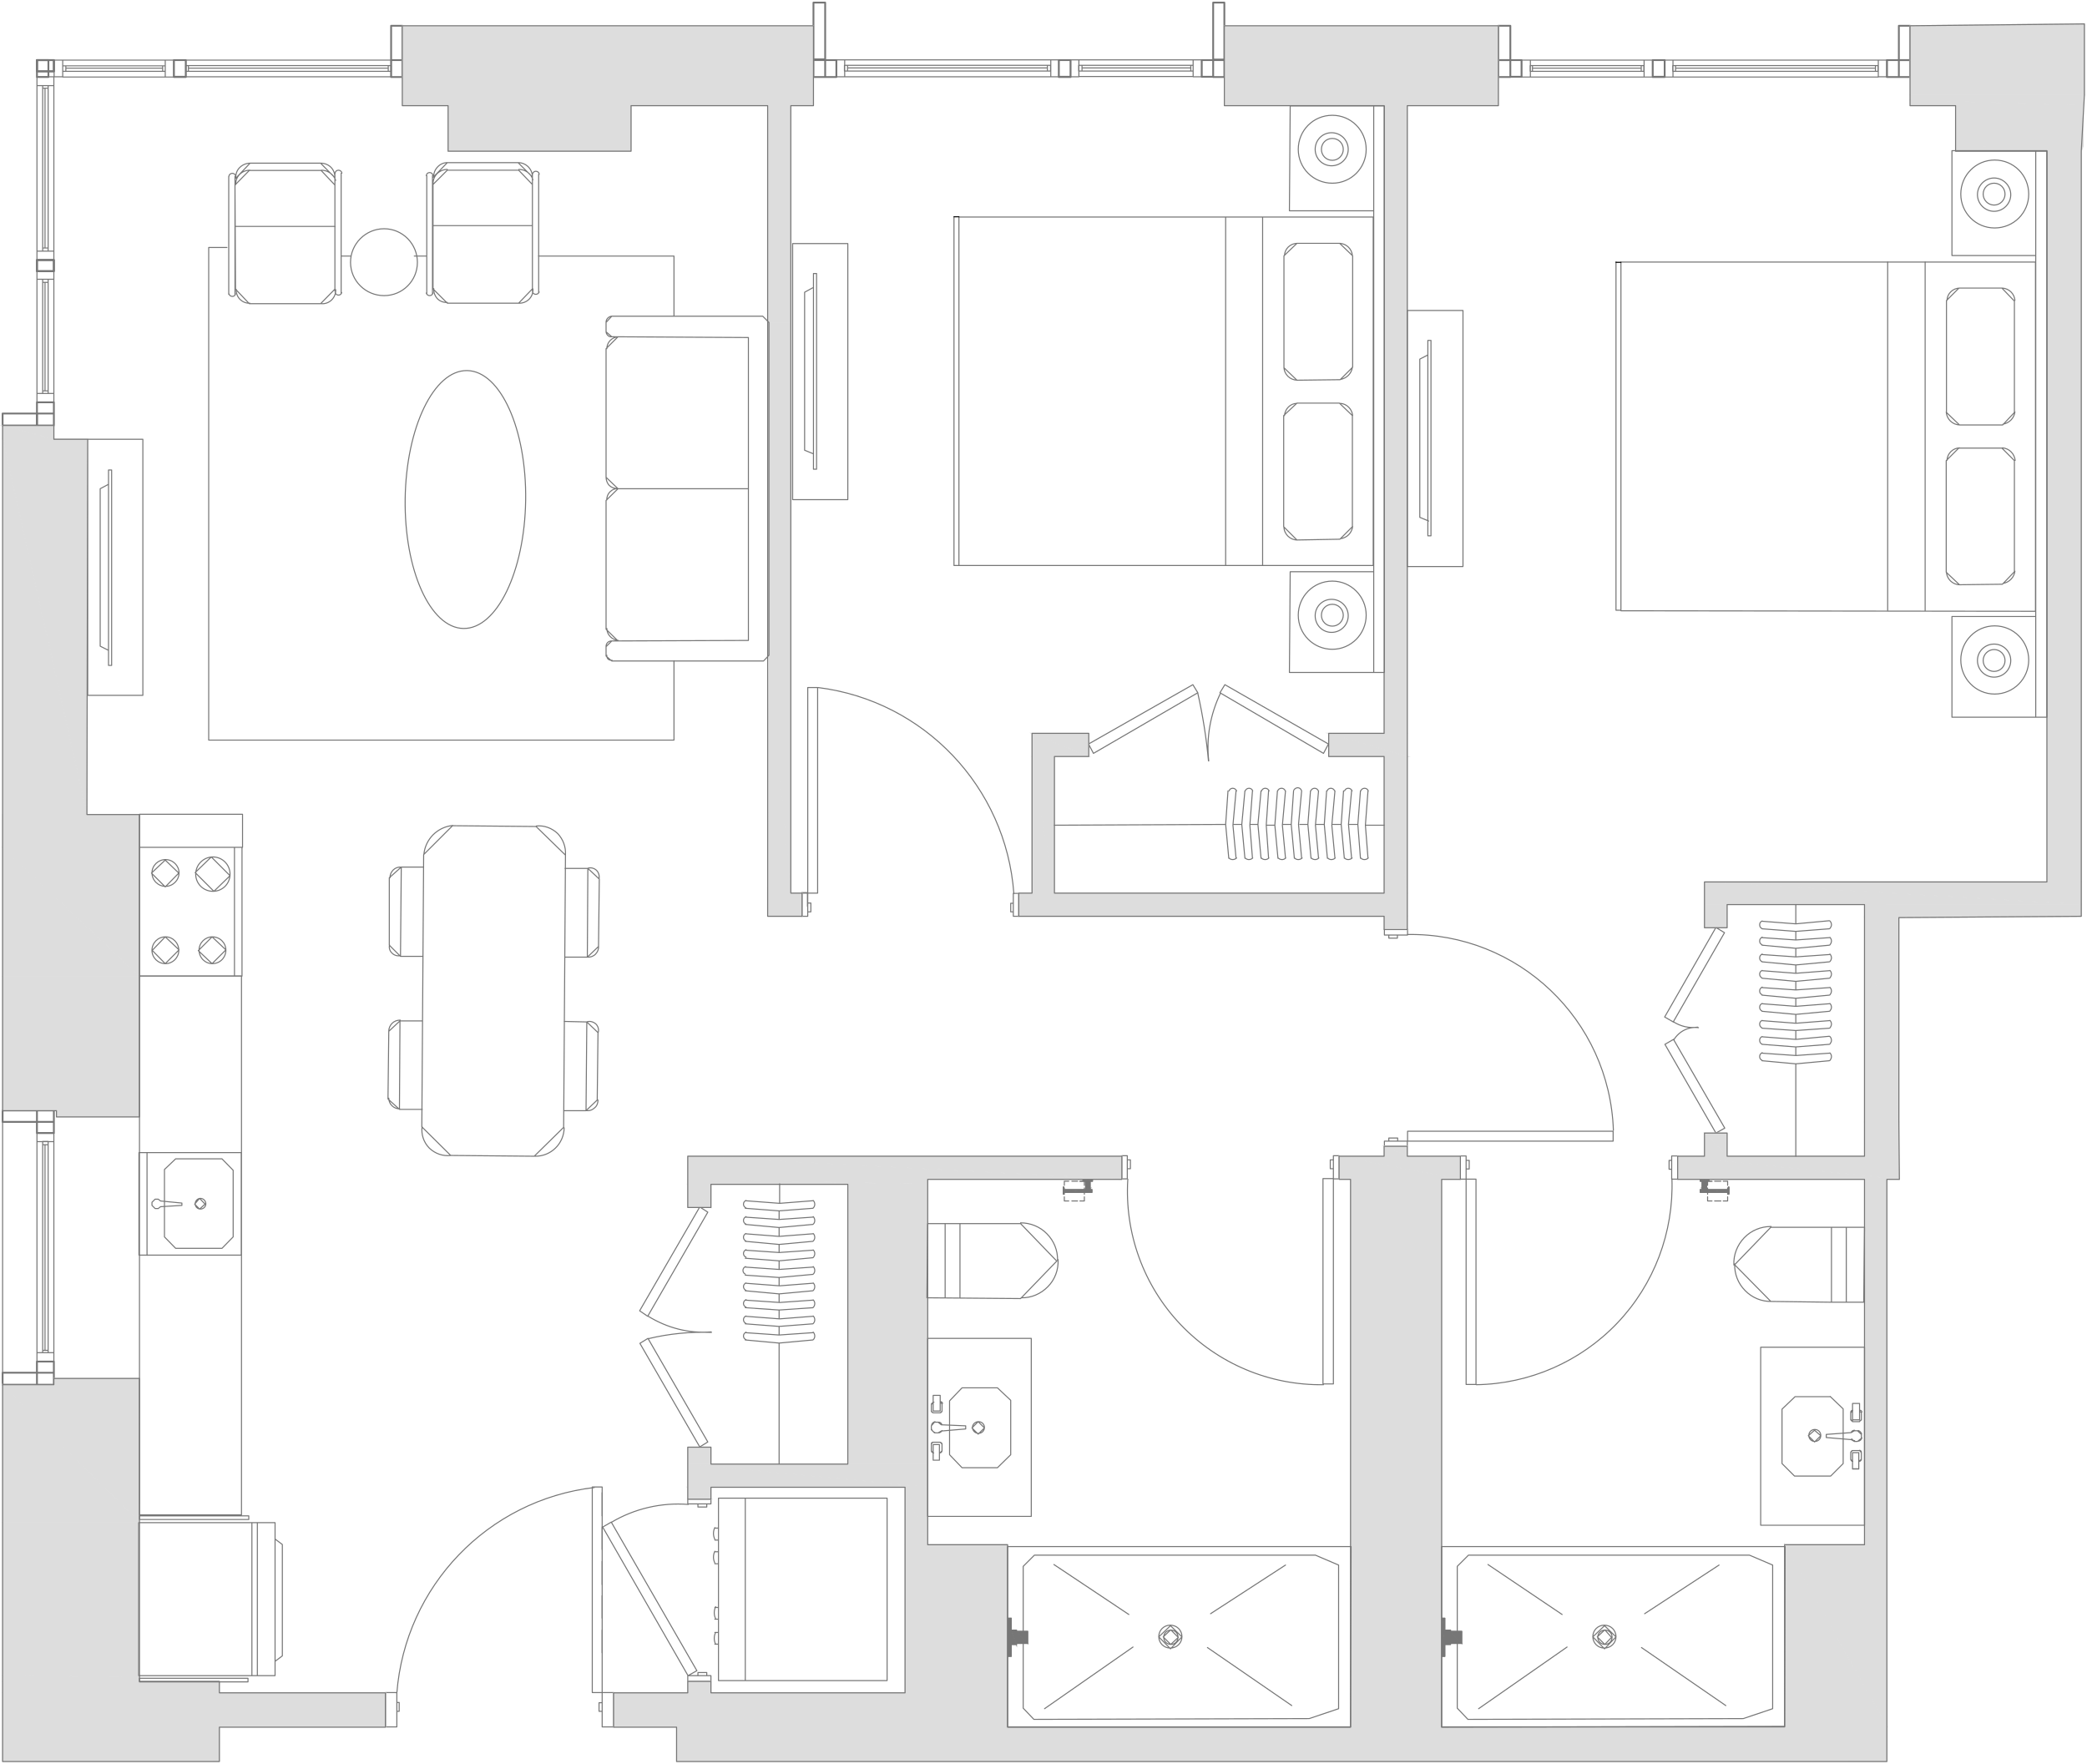 <svg width="802" height="678" viewBox="0 0 802 678" fill="none" xmlns="http://www.w3.org/2000/svg">
<path d="M231.4 626.4V635.1M231.4 613.2V621.8M231.4 600V608.9M231.4 586.8V595.4M231.4 573.6V582.5M324.6 23H321.4V29.5H324.6M324.6 23V29.5M324.6 23H403.8M324.6 29.5H403.8M403.8 23H406.9V29.5H403.8M403.8 23V29.5M458.5 23H461.8V29.5H458.5V23ZM458.5 23V29.4H414.6V23M458.5 23H414.6M414.6 23H411.4V29.5H414.6V23ZM325.7 27.3V25.1M402.5 27.3V25.1M325.7 26.1H402.5M457.6 27.3V25.1M415.8 27.3V25.1M457.6 26.1H415.8M324.5 27.3V25.1H403.7V27.3H324.5ZM458.5 27.3V25.1H414.5V27.3H458.5Z" stroke="#767676" stroke-width="0.4" stroke-linecap="round" stroke-linejoin="round"/>
<path d="M406.9 23.1H411.4M406.9 23.1V29.5H411.4V23.1M406.9 23.1V29.6H411.4V23.1M317.1 23.1H321.4V29.6H317.1M317.1 23.1V29.6M317.1 23.1H312.6V29.6H317.1M466.2 23.1H470.5V29.6H466.2V23.1ZM466.2 23.1H461.8V29.5H466.2V23.1Z" stroke="#767676" stroke-width="0.7" stroke-linecap="round" stroke-linejoin="round"/>
<path d="M14.2 519.8V523.1H20.7V519.8M14.2 519.8H20.7M14.2 519.8V438.7M20.7 519.8V438.7M14.2 438.7V435.3H20.7V438.7M14.2 438.7H20.7M18.5 518.9H16.4M18.5 439.9H16.4M17.3 518.9V439.9M1 527.5H14.2V431.1H1V527.5ZM18.5 519.8H16.4V438.6H18.5V519.8Z" stroke="#767676" stroke-width="0.4" stroke-linecap="round" stroke-linejoin="round"/>
<path d="M14.2 431.101V426.701M14.2 431.101H20.7M14.2 431.101H1V426.701H14.2M14.2 431.101V435.401H20.7V431.101M14.2 426.701H20.7V431.101M14.2 527.501H1V532.101H14.2M14.2 527.501V532.101M14.2 527.501H20.7M14.2 527.501V523.201H20.7V527.501M14.2 532.101H20.7V527.501" stroke="#767676" stroke-width="0.7" stroke-linecap="round" stroke-linejoin="round"/>
<path d="M24.101 23.1H20.801V29.5H24.101V23.1ZM24.101 23.1V29.6H63.501M24.101 23.1H63.501M63.501 23.1H66.901V29.6H63.501M63.501 23.1V29.6M25.301 27.4V25.3M62.501 27.4V25.3M25.301 26.2H62.501M71.401 29.5V23.1H150.301V29.5H71.401ZM24.101 27.4V25.3H63.501V27.4H24.101Z" stroke="#767676" stroke-width="0.4" stroke-linecap="round" stroke-linejoin="round"/>
<path d="M66.801 23.1H71.401M66.801 23.1V29.5H71.401V23.1M66.801 23.1V29.6H71.401V23.1M150.301 23.1V29.6H154.601V23.1M150.301 23.1H154.601M150.301 23.1V9.9H154.601V23.1M18.601 23.1H14.201V29.6H18.601V23.1Z" stroke="#767676" stroke-width="0.7" stroke-linecap="round" stroke-linejoin="round"/>
<path d="M14.201 32.9V29.5H20.701V32.9M14.201 32.9H20.701M14.201 32.9V96.5M20.701 32.9V96.5M14.201 96.5V99.9H20.701V96.5M14.201 96.5H20.701M18.501 33.9H16.401M18.501 95.3H16.401M17.301 33.9V95.3M18.501 32.9H16.401V96.5H18.501V32.9Z" stroke="#767676" stroke-width="0.4" stroke-linecap="round" stroke-linejoin="round"/>
<path d="M14.2 99.9V104.2H20.7V99.9H14.2ZM14.2 27.4V23.1H20.7V27.4H14.2ZM14.2 158.9V163.5H1V158.9H14.2Z" stroke="#767676" stroke-width="0.7" stroke-linecap="round" stroke-linejoin="round"/>
<path d="M14.201 151.201V154.601H20.701V151.201M14.201 151.201H20.701M14.201 151.201V107.301M20.701 151.201V107.301M14.201 107.301V104.201H20.701V107.301M14.201 107.301H20.701M18.501 150.201H16.401M18.501 108.501H16.401M17.301 150.201V108.501M18.501 151.201H16.401V107.301H18.501V151.201Z" stroke="#767676" stroke-width="0.4" stroke-linecap="round" stroke-linejoin="round"/>
<path d="M14.201 158.9V163.5H20.701V158.9M14.201 158.9H20.701M14.201 158.9V154.6H20.701V158.9M14.201 27.4V23.1H20.701V27.4H14.201ZM14.201 104.2V99.9H20.701V104.2H14.201Z" stroke="#767676" stroke-width="0.7" stroke-linecap="round" stroke-linejoin="round"/>
<path d="M72.4 27.4V25.2M149.2 27.4V25.2M72.4 26.2H149.2M721.8 23.1H725.2V29.5H721.8V23.1ZM721.8 23.1V29.6H642.9M721.8 23.1H642.9M642.9 23.1H639.7V29.6H642.9M642.9 23.1V29.6M588.1 23.1H584.7V29.6H588.1M588.1 23.1V29.6M588.1 23.1H631.8M588.1 29.6H631.8M631.8 23.1H635.1V29.6H631.8M631.8 23.1V29.6M720.7 27.4V25.2M643.9 27.4V25.2M720.7 26.2H643.9M588.9 27.4V25.2M630.7 27.4V25.2M588.9 26.2H630.7M71.4 27.4V25.2H150.3V27.4H71.4ZM721.7 27.4V25.2H642.8V27.4H721.7ZM588 27.4V25.2H631.7V27.4H588Z" stroke="#767676" stroke-width="0.4" stroke-linecap="round" stroke-linejoin="round"/>
<path d="M639.701 23.1H635.101M639.701 23.1V29.5H635.101V23.1M639.701 23.1V29.6H635.101V23.1M729.701 23.1H725.101V29.6H729.701M729.701 23.1V29.6M729.701 23.1H734.001V29.6H729.701M580.401 23.1H575.801V29.6H580.401V23.1ZM580.401 23.1H584.701V29.5H580.401V23.1Z" stroke="#767676" stroke-width="0.7" stroke-linecap="round" stroke-linejoin="round"/>
<path d="M231.401 650.401H235.801V663.601H231.401V650.401ZM231.401 650.401H227.601V571.401H231.401V650.401ZM148.201 656.001V658.101M503.601 669.201V671.301M310.401 343.201H308.201V352.101H310.401V343.201ZM310.401 343.201H314.201V264.201H310.401V343.201ZM563.401 453.101H561.201V444.201H563.401V453.101ZM563.401 453.101H567.201V532.001H563.401V453.101ZM556.201 438.501H564.901M569.401 438.501H578.301M582.601 438.501H591.301M595.801 438.501H604.501M608.801 438.501H617.701M152.501 663.601H148.201V650.401H152.501V663.601ZM231.401 657.601H230.201V654.301H231.401V657.601ZM152.501 657.601H153.401V654.201H152.501V657.601ZM389.401 352.101H391.501V343.301H389.401V352.101ZM310.401 350.401H311.601V347.001H310.401V350.401ZM389.401 350.401H388.401V347.101H389.401V350.401ZM273.201 643.901V646.101H264.301V643.901H273.201ZM273.201 577.901V576.001H264.301V577.901H273.201ZM271.601 643.901V642.701H268.201V643.901H271.601ZM271.601 577.901V579.101H268.201V577.901H271.601ZM264.401 643.901L267.801 642.001L234.901 584.901L231.601 586.801L264.401 643.901ZM642.401 444.201H644.801V453.101H642.401V444.201ZM563.401 445.901H564.601V449.201H563.401V445.901ZM642.401 445.901H641.401V449.301H642.401V445.901ZM532.001 438.501V440.401H540.801V438.501H532.001ZM532.001 359.301V357.101H540.901V359.301H532.001ZM533.701 438.501V437.301H537.101V438.501H533.701ZM533.701 359.301V360.501H537.001V359.301H533.701ZM540.901 438.501V434.701H619.901V438.501H540.901ZM659.401 435.401L662.801 433.501L643.101 399.401L639.801 401.301L659.401 435.401ZM659.401 356.401L662.701 358.401L643.001 392.701L639.701 390.801L659.401 356.401ZM268.901 556.001L272.001 554.101L249.001 514.301L245.901 516.201L268.901 556.001ZM268.901 463.801L272.001 465.801L248.901 505.801L245.801 503.701L268.901 463.801Z" stroke="#767676" stroke-width="0.4" stroke-linecap="round" stroke-linejoin="round"/>
<path d="M653.4 453.1L656.7 453.9H653.4V453.1ZM656.7 453.1H653.4L656.7 453.8V453.1Z" fill="#767676"/>
<path d="M653.4 453.1L656.7 453.9H653.4V453.1ZM653.4 453.1H656.7V453.8L653.4 453.1Z" stroke="#767676" stroke-width="0.4" stroke-miterlimit="10" stroke-linecap="round"/>
<path d="M654.1 453.9L655.8 456.5H654.1V453.9ZM655.8 453.9H654.1L655.8 456.5V453.9ZM654.1 456.6L655.8 457.5H654.1V456.6ZM655.8 456.6H654.1L655.8 457.6V456.6Z" fill="#767676"/>
<path d="M654.1 453.9L655.8 456.5M654.1 453.9V456.5H655.8M654.1 453.9H655.8V456.5M654.1 456.6L655.8 457.5H654.1V456.6ZM654.1 456.6H655.8V457.6L654.1 456.6Z" stroke="#767676" stroke-width="0.4" stroke-miterlimit="10" stroke-linecap="round"/>
<path d="M653.4 457.201L664.2 458.201H653.4V457.201ZM664.2 457.201H653.4L664.2 458.101V457.201Z" fill="#767676"/>
<path d="M653.4 457.201L664.2 458.201H653.4V457.201ZM653.4 457.201H664.2V458.101L653.4 457.201Z" stroke="#767676" stroke-width="0.4" stroke-miterlimit="10" stroke-linecap="round"/>
<path d="M664.201 456.301L664.401 458.901H664.201V456.301ZM664.401 456.301H664.201L664.401 458.901V456.301Z" fill="#767676"/>
<path d="M664.201 456.301L664.401 458.901M664.201 456.301V458.901H664.401M664.201 456.301H664.401V458.901" stroke="#767676" stroke-width="0.4" stroke-miterlimit="10" stroke-linecap="round"/>
<path d="M663.9 459.9V461.5H662.2M661.3 461.5H658.9M657.9 461.5H656.2V459.9M656.2 458.9V456.5M656.2 455.5V453.9H657.9M658.9 453.9H661.3M662.2 453.9H663.9V455.5M663.9 456.5V458.9M655.5 457.8V453.7M654.3 457.8V453.7M310.3 348.3V343H308.1V348.3M653.4 453.1H656.7V453.9H653.4V453.1ZM655.8 456.4V453.8H654.1V457.4H655.8V456.4ZM664.2 457.1H653.4V458.1H664.2V457.1ZM664.4 458.7V456.1H664.2V458.7H664.4ZM512.4 444.1H514.6V453H512.4V444.1ZM433.2 444.1H431.1V453H433.2V444.1ZM512.4 445.7H511.2V449.1H512.4V445.7ZM433.2 445.7H434.4V449.1H433.2V445.7ZM512.4 452.9H508.4V531.8H512.4V452.9ZM510.5 285.9L508.6 289.5L468.8 266.2L470.7 263.1L510.5 285.9ZM418.3 285.9L420.2 289.5L460.3 266.2L458.4 263.1L418.3 285.9Z" stroke="#767676" stroke-width="0.4" stroke-linecap="round" stroke-linejoin="round"/>
<path d="M419.801 453.1L416.201 453.9H419.801V453.1ZM416.201 453.1H419.801L416.201 453.8V453.1Z" fill="#767676"/>
<path d="M419.801 453.1L416.201 453.9H419.801V453.1ZM419.801 453.1H416.201V453.8L419.801 453.1Z" stroke="#767676" stroke-width="0.4" stroke-miterlimit="10" stroke-linecap="round"/>
<path d="M418.901 453.9L417.201 456.5H418.901V453.9ZM417.201 453.9H418.901L417.201 456.5V453.9ZM418.901 456.6L417.201 457.5H418.901V456.6ZM417.201 456.6H418.901L417.201 457.6V456.6Z" fill="#767676"/>
<path d="M418.901 453.9L417.201 456.5M418.901 453.9V456.5H417.201M418.901 453.9H417.201V456.5M418.901 456.6L417.201 457.5H418.901V456.6ZM418.901 456.6H417.201V457.6L418.901 456.6Z" stroke="#767676" stroke-width="0.4" stroke-miterlimit="10" stroke-linecap="round"/>
<path d="M419.601 457.201L408.801 458.201H419.601V457.201ZM408.801 457.201H419.601L408.801 458.101V457.201Z" fill="#767676"/>
<path d="M419.601 457.201L408.801 458.201H419.601V457.201ZM419.601 457.201H408.801V458.101L419.601 457.201Z" stroke="#767676" stroke-width="0.4" stroke-miterlimit="10" stroke-linecap="round"/>
<path d="M408.8 456.301L408.6 458.901H408.8V456.301ZM408.6 456.301H408.8L408.6 458.901V456.301Z" fill="#767676"/>
<path d="M408.8 456.301L408.6 458.901M408.8 456.301V458.901H408.6M408.8 456.301H408.6V458.901" stroke="#767676" stroke-width="0.4" stroke-miterlimit="10" stroke-linecap="round"/>
<path d="M409 459.9V461.5H410.7M411.9 461.5H414.1M415 461.5H416.7V459.9M416.7 458.9V456.5M416.7 455.5V453.9H415M414.1 453.9H411.9M410.7 453.9H409V455.5M409 456.5V458.9M417.5 457.8V453.7M418.7 457.8V453.7M419.8 453.1H416.2V453.9H419.8V453.1ZM417.2 456.4V453.8H418.9V457.4H417.2V456.4ZM408.8 457.1H419.6V458.1H408.8V457.1ZM408.6 458.7V456.1H408.8V458.7H408.6Z" stroke="#767676" stroke-width="0.4" stroke-linecap="round" stroke-linejoin="round"/>
<path d="M580.4 9.9H575.8V23.1H580.4V9.9ZM729.7 9.9H734V23.1H729.7V9.9ZM317.1 1H312.6V22.8H317.1V1ZM466.2 1H470.5V22.9H466.2V1Z" stroke="#767676" stroke-width="0.7" stroke-linecap="round" stroke-linejoin="round"/>
<path d="M801 9.1V9.9H734L801 9.1Z" fill="#DDDDDD" stroke="#DDDDDD" stroke-width="0.4" stroke-miterlimit="10" stroke-linecap="round"/>
<path d="M734 9.9L801 36.5H734V9.9ZM801 9.9H734L801 36.5V9.9Z" fill="#DDDDDD"/>
<path d="M734 9.9L801 36.5M734 9.9V36.5H801M734 9.9H801V36.5" stroke="#DDDDDD" stroke-width="0.4" stroke-miterlimit="10" stroke-linecap="round"/>
<path d="M801 36.5H734L800.5 38.4L801 36.5ZM734 36.5L800.5 38.4H734V36.5Z" fill="#DDDDDD"/>
<path d="M734 36.5H801L800.5 38.4M734 36.5L800.5 38.4M734 36.5V38.4H800.5" stroke="#DDDDDD" stroke-width="0.4" stroke-miterlimit="10" stroke-linecap="round"/>
<path d="M734 38.4L800.5 40.6H734V38.4ZM800.5 38.4H734L800.5 40.5V38.4Z" fill="#DDDDDD"/>
<path d="M734 38.4L800.5 40.6H734V38.4ZM734 38.4H800.5V40.5L734 38.4Z" stroke="#DDDDDD" stroke-width="0.4" stroke-miterlimit="10" stroke-linecap="round"/>
<path d="M470.5 9.9L575.8 40.6H470.5V9.9ZM575.8 9.9H470.5L575.8 40.6V9.9Z" fill="#DDDDDD"/>
<path d="M470.5 9.9L575.8 40.6M470.5 9.9V40.6H575.8M470.5 9.9H575.8V40.6" stroke="#DDDDDD" stroke-width="0.4" stroke-miterlimit="10" stroke-linecap="round"/>
<path d="M154.6 9.9L312.6 40.6H154.6V9.9ZM312.6 9.9H154.6L312.6 40.6V9.9Z" fill="#DDDDDD"/>
<path d="M154.6 9.9L312.6 40.6M154.6 9.9V40.6H312.6M154.6 9.9H312.6V40.6" stroke="#DDDDDD" stroke-width="0.4" stroke-miterlimit="10" stroke-linecap="round"/>
<path d="M751.5 40.6L800.5 56.2H751.5V40.6ZM800.5 40.6H751.5L800.5 56.2V40.6Z" fill="#DDDDDD"/>
<path d="M751.5 40.6L800.5 56.2M751.5 40.6V56.2H800.5M751.5 40.6H800.5V56.2" stroke="#DDDDDD" stroke-width="0.4" stroke-miterlimit="10" stroke-linecap="round"/>
<path d="M800.5 56.201H751.5L799.8 58.101L800.5 56.201ZM751.5 56.201L799.7 58.101H751.5V56.201Z" fill="#DDDDDD"/>
<path d="M751.5 56.201H800.5L799.8 58.101L751.5 56.201ZM751.5 56.201L799.7 58.101H751.5V56.201Z" stroke="#DDDDDD" stroke-width="0.4" stroke-miterlimit="10" stroke-linecap="round"/>
<path d="M172.201 40.6L242.501 58.1H172.201V40.6ZM242.501 40.6H172.201L242.501 58.1V40.6Z" fill="#DDDDDD"/>
<path d="M172.201 40.6L242.501 58.1M172.201 40.6V58.1H242.501M172.201 40.6H242.501V58.1" stroke="#DDDDDD" stroke-width="0.4" stroke-miterlimit="10" stroke-linecap="round"/>
<path d="M295 40.6L303.9 123.4H295V40.6ZM303.9 40.6H295L303.9 123.4V40.6Z" fill="#DDDDDD"/>
<path d="M295 40.6L303.9 123.4M295 40.6V123.4H303.9M295 40.6H303.9V123.4" stroke="#DDDDDD" stroke-width="0.4" stroke-miterlimit="10" stroke-linecap="round"/>
<path d="M295 123.4L303.9 123.9H295.5L295 123.4ZM303.9 123.4H295L303.9 123.8V123.4Z" fill="#DDDDDD"/>
<path d="M295 123.4L303.9 123.9H295.5L295 123.4ZM295 123.4H303.9V123.8L295 123.4Z" stroke="#DDDDDD" stroke-width="0.4" stroke-miterlimit="10" stroke-linecap="round"/>
<path d="M1 163.5L20.7 168.7H1V163.5ZM20.7 163.5H1L20.7 168.8V163.5Z" fill="#DDDDDD"/>
<path d="M1 163.5L20.7 168.7H1V163.5ZM1 163.5H20.7V168.8L1 163.5Z" stroke="#DDDDDD" stroke-width="0.4" stroke-miterlimit="10" stroke-linecap="round"/>
<path d="M295.5 123.9L303.9 251.8H295.5V123.9ZM303.9 123.9H295.5L303.9 251.8V123.9Z" fill="#DDDDDD"/>
<path d="M295.5 123.9L303.9 251.8M295.5 123.9V251.8H303.9M295.5 123.9H303.9V251.8" stroke="#DDDDDD" stroke-width="0.4" stroke-miterlimit="10" stroke-linecap="round"/>
<path d="M531.9 40.6L540.8 281.8H531.9V40.6ZM540.8 40.6H531.9L540.8 281.8V40.6Z" fill="#DDDDDD"/>
<path d="M531.9 40.6L540.8 281.8M531.9 40.6V281.8H540.8M531.9 40.6H540.8V281.8" stroke="#DDDDDD" stroke-width="0.4" stroke-miterlimit="10" stroke-linecap="round"/>
<path d="M510.6 281.801L540.8 290.701H510.6V281.801ZM540.8 281.801H510.6L540.8 290.601V281.801Z" fill="#DDDDDD"/>
<path d="M510.6 281.801L540.8 290.701H510.6V281.801ZM510.6 281.801H540.8V290.601L510.6 281.801Z" stroke="#DDDDDD" stroke-width="0.4" stroke-miterlimit="10" stroke-linecap="round"/>
<path d="M396.6 281.801L418.4 290.701H396.6V281.801ZM418.4 281.801H396.6L418.4 290.601V281.801Z" fill="#DDDDDD"/>
<path d="M396.6 281.801L418.4 290.701H396.6V281.801ZM396.6 281.801H418.4V290.601L396.6 281.801Z" stroke="#DDDDDD" stroke-width="0.4" stroke-miterlimit="10" stroke-linecap="round"/>
<path d="M33.7 168.701H1L33.4 313.001L33.7 168.701ZM1.1 168.701L33.5 312.901H1.1V168.701Z" fill="#DDDDDD" stroke="#DDDDDD" stroke-width="0.4" stroke-miterlimit="10" stroke-linecap="round"/>
<path d="M1 313L53.6 325.7H1V313ZM53.6 313H1L53.6 325.7V313Z" fill="#DDDDDD"/>
<path d="M1 313L53.6 325.7M1 313V325.7H53.6M1 313H53.6V325.7" stroke="#DDDDDD" stroke-width="0.4" stroke-miterlimit="10" stroke-linecap="round"/>
<path d="M786.6 58.1L799.8 338.9H786.6V58.1ZM799.8 58.1H786.6L799.8 338.9V58.1Z" fill="#DDDDDD"/>
<path d="M786.6 58.1L799.8 338.9M786.6 58.1V338.9H799.8M786.6 58.1H799.8V338.9" stroke="#DDDDDD" stroke-width="0.4" stroke-miterlimit="10" stroke-linecap="round"/>
<path d="M531.9 290.701L540.8 343.201H531.9V290.701ZM540.8 290.701H531.9L540.8 343.301V290.701Z" fill="#DDDDDD"/>
<path d="M531.9 290.701L540.8 343.201H531.9V290.701ZM531.9 290.701H540.8V343.301L531.9 290.701Z" stroke="#DDDDDD" stroke-width="0.4" stroke-miterlimit="10" stroke-linecap="round"/>
<path d="M396.6 290.701L405.2 343.201H396.6V290.701ZM405.2 290.701H396.6L405.2 343.301V290.701Z" fill="#DDDDDD"/>
<path d="M396.6 290.701L405.2 343.201H396.6V290.701ZM396.6 290.701H405.2V343.301L396.6 290.701Z" stroke="#DDDDDD" stroke-width="0.4" stroke-miterlimit="10" stroke-linecap="round"/>
<path d="M295.5 251.801L303.9 343.201H295L295.5 251.801ZM303.9 251.801H295.5L303.9 343.301V251.801Z" fill="#DDDDDD"/>
<path d="M295.5 251.801L303.9 343.201H295L295.5 251.801ZM295.5 251.801H303.9V343.301L295.5 251.801Z" stroke="#DDDDDD" stroke-width="0.4" stroke-miterlimit="10" stroke-linecap="round"/>
<path d="M655 338.9L799.8 347.5H655V338.9ZM799.8 338.9H655L799.8 347.6V338.9Z" fill="#DDDDDD"/>
<path d="M655 338.9L799.8 347.5H655V338.9ZM655 338.9H799.8V347.6L655 338.9Z" stroke="#DDDDDD" stroke-width="0.4" stroke-miterlimit="10" stroke-linecap="round"/>
<path d="M716.5 347.5L799.8 352.1H716.5V347.5ZM799.8 347.5H716.5L799.8 352.1V347.5Z" fill="#DDDDDD"/>
<path d="M716.5 347.5L799.8 352.1M716.5 347.5V352.1H799.8M716.5 347.5H799.8V352.1" stroke="#DDDDDD" stroke-width="0.4" stroke-miterlimit="10" stroke-linecap="round"/>
<path d="M391.5 343.201L540.8 352.101H391.5V343.201ZM540.8 343.201H391.5L540.8 352.101V343.201Z" fill="#DDDDDD"/>
<path d="M391.5 343.201L540.8 352.101M391.5 343.201V352.101H540.8M391.5 343.201H540.8V352.101" stroke="#DDDDDD" stroke-width="0.4" stroke-miterlimit="10" stroke-linecap="round"/>
<path d="M295 343.201L308.2 352.101H295V343.201ZM308.2 343.201H295L308.2 352.101V343.201Z" fill="#DDDDDD"/>
<path d="M295 343.201L308.2 352.101M295 343.201V352.101H308.2M295 343.201H308.2V352.101" stroke="#DDDDDD" stroke-width="0.4" stroke-miterlimit="10" stroke-linecap="round"/>
<path d="M799.8 352.1H716.5L729.7 352.6L799.8 352.1ZM716.5 352.1L729.7 352.6H716.5V352.1Z" fill="#DDDDDD"/>
<path d="M716.5 352.1H799.8L729.7 352.6M716.5 352.1L729.7 352.6M716.5 352.1V352.6H729.7" stroke="#DDDDDD" stroke-width="0.4" stroke-miterlimit="10" stroke-linecap="round"/>
<path d="M655 347.5L663.7 356.4H655V347.5ZM663.7 347.5H655L663.7 356.4V347.5Z" fill="#DDDDDD"/>
<path d="M655 347.5L663.7 356.4M655 347.5V356.4H663.7M655 347.5H663.7V356.4" stroke="#DDDDDD" stroke-width="0.4" stroke-miterlimit="10" stroke-linecap="round"/>
<path d="M531.9 352.1L540.8 357.1H531.9V352.1ZM540.8 352.1H531.9L540.8 357.2V352.1Z" fill="#DDDDDD"/>
<path d="M531.9 352.1L540.8 357.1H531.9V352.1ZM531.9 352.1H540.8V357.2L531.9 352.1Z" stroke="#DDDDDD" stroke-width="0.4" stroke-miterlimit="10" stroke-linecap="round"/>
<path d="M1 325.701L53.6 375.101H1V325.701ZM53.6 325.701H1L53.6 375.201V325.701Z" fill="#DDDDDD"/>
<path d="M1 325.701L53.6 375.101H1V325.701ZM1 325.701H53.6V375.201L1 325.701Z" stroke="#DDDDDD" stroke-width="0.4" stroke-miterlimit="10" stroke-linecap="round"/>
<path d="M1 375.1L53.6 426.7H1V375.1ZM53.6 375.1H1L53.6 426.7V375.1Z" fill="#DDDDDD"/>
<path d="M1 375.1L53.6 426.7M1 375.1V426.7H53.6M1 375.1H53.6V426.7" stroke="#DDDDDD" stroke-width="0.4" stroke-miterlimit="10" stroke-linecap="round"/>
<path d="M21.701 426.701L53.601 429.101H21.701V426.701ZM53.601 426.701H21.701L53.601 429.101V426.701Z" fill="#DDDDDD"/>
<path d="M21.701 426.701L53.601 429.101M21.701 426.701V429.101H53.601M21.701 426.701H53.601V429.101" stroke="#DDDDDD" stroke-width="0.4" stroke-miterlimit="10" stroke-linecap="round"/>
<path d="M716.5 352.6L729.7 431.1H716.5V352.6ZM729.7 352.6H716.5L729.7 431V352.6Z" fill="#DDDDDD"/>
<path d="M716.5 352.6L729.7 431.1H716.5V352.6ZM716.5 352.6H729.7V431L716.5 352.6Z" stroke="#DDDDDD" stroke-width="0.4" stroke-miterlimit="10" stroke-linecap="round"/>
<path d="M716.5 431.1L729.7 444.3H716.5V431.1ZM729.7 431.1H716.5L729.7 444.3V431.1Z" fill="#DDDDDD"/>
<path d="M716.5 431.1L729.7 444.3M716.5 431.1V444.3H729.7M716.5 431.1H729.7V444.3" stroke="#DDDDDD" stroke-width="0.4" stroke-miterlimit="10" stroke-linecap="round"/>
<path d="M655 435.4L663.7 444.3H655V435.4ZM663.7 435.4H655L663.7 444.2V435.4Z" fill="#DDDDDD"/>
<path d="M655 435.4L663.7 444.3H655V435.4ZM655 435.4H663.7V444.2L655 435.4Z" stroke="#DDDDDD" stroke-width="0.4" stroke-miterlimit="10" stroke-linecap="round"/>
<path d="M531.9 440.4L540.8 444.3H531.9V440.4ZM540.8 440.4H531.9L540.8 444.2V440.4Z" fill="#DDDDDD"/>
<path d="M531.9 440.4L540.8 444.3H531.9V440.4ZM531.9 440.4H540.8V444.2L531.9 440.4Z" stroke="#DDDDDD" stroke-width="0.4" stroke-miterlimit="10" stroke-linecap="round"/>
<path d="M644.701 444.301L729.901 453.101H644.701V444.301ZM729.701 444.301H644.701L729.901 453.201L729.701 444.301Z" fill="#DDDDDD"/>
<path d="M644.701 444.301L729.901 453.101H644.701V444.301ZM644.701 444.301H729.701L729.901 453.201L644.701 444.301Z" stroke="#DDDDDD" stroke-width="0.4" stroke-miterlimit="10" stroke-linecap="round"/>
<path d="M514.6 444.301L561.2 453.101H514.6V444.301ZM561.2 444.301H514.6L561.2 453.201V444.301Z" fill="#DDDDDD"/>
<path d="M514.6 444.301L561.2 453.101H514.6V444.301ZM514.6 444.301H561.2V453.201L514.6 444.301Z" stroke="#DDDDDD" stroke-width="0.4" stroke-miterlimit="10" stroke-linecap="round"/>
<path d="M264.301 444.301L431.101 453.101H264.301V444.301ZM431.101 444.301H264.301L431.101 453.201V444.301Z" fill="#DDDDDD"/>
<path d="M264.301 444.301L431.101 453.101H264.301V444.301ZM264.301 444.301H431.101V453.201L264.301 444.301Z" stroke="#DDDDDD" stroke-width="0.4" stroke-miterlimit="10" stroke-linecap="round"/>
<path d="M264.301 453.1L356.501 455.1H264.301V453.1ZM356.501 453.1H264.301L356.501 455V453.1Z" fill="#DDDDDD"/>
<path d="M264.301 453.1L356.501 455.1H264.301V453.1ZM264.301 453.1H356.501V455L264.301 453.1Z" stroke="#DDDDDD" stroke-width="0.4" stroke-miterlimit="10" stroke-linecap="round"/>
<path d="M264.301 455.1L273.201 463.9H264.301V455.1ZM273.201 455.1H264.301L273.201 464V455.1Z" fill="#DDDDDD"/>
<path d="M264.301 455.1L273.201 463.9H264.301V455.1ZM264.301 455.1H273.201V464L264.301 455.1Z" stroke="#DDDDDD" stroke-width="0.4" stroke-miterlimit="10" stroke-linecap="round"/>
<path d="M20.701 529.701L53.601 532.101H20.701V529.701ZM53.601 529.701H20.701L53.601 532.101V529.701Z" fill="#DDDDDD"/>
<path d="M20.701 529.701L53.601 532.101M20.701 529.701V532.101H53.601M20.701 529.701H53.601V532.101" stroke="#DDDDDD" stroke-width="0.4" stroke-miterlimit="10" stroke-linecap="round"/>
<path d="M325.801 455.1L356.501 562.6H325.801V455.1ZM356.501 455.1H325.801L356.501 562.6V455.1Z" fill="#DDDDDD"/>
<path d="M325.801 455.1L356.501 562.6M325.801 455.1V562.6H356.501M325.801 455.1H356.501V562.6" stroke="#DDDDDD" stroke-width="0.4" stroke-miterlimit="10" stroke-linecap="round"/>
<path d="M264.301 556.1L273.201 562.6H264.301V556.1ZM273.201 556.1H264.301L273.201 562.6V556.1Z" fill="#DDDDDD"/>
<path d="M264.301 556.1L273.201 562.6M264.301 556.1V562.6H273.201M264.301 556.1H273.201V562.6" stroke="#DDDDDD" stroke-width="0.4" stroke-miterlimit="10" stroke-linecap="round"/>
<path d="M264.301 562.6L356.501 571.5H264.301V562.6ZM356.501 562.6H264.301L356.501 571.4V562.6Z" fill="#DDDDDD"/>
<path d="M264.301 562.6L356.501 571.5H264.301V562.6ZM264.301 562.6H356.501V571.4L264.301 562.6Z" stroke="#DDDDDD" stroke-width="0.4" stroke-miterlimit="10" stroke-linecap="round"/>
<path d="M264.301 571.5L273.201 576H264.301V571.5ZM273.201 571.5H264.301L273.201 576.1V571.5Z" fill="#DDDDDD"/>
<path d="M264.301 571.5L273.201 576H264.301V571.5ZM264.301 571.5H273.201V576.1L264.301 571.5Z" stroke="#DDDDDD" stroke-width="0.4" stroke-miterlimit="10" stroke-linecap="round"/>
<path d="M53.6 532.1H1L53.4 584.9L53.6 532.1ZM1 532.1L53.3 584.9H1V532.1Z" fill="#DDDDDD"/>
<path d="M1 532.1H53.6L53.4 584.9L1 532.1ZM1 532.1L53.3 584.9H1V532.1Z" stroke="#DDDDDD" stroke-width="0.4" stroke-miterlimit="10" stroke-linecap="round"/>
<path d="M716.5 453.1L725.1 593.5H716.5V453.1ZM725.1 453.1H716.5L725.1 593.5V453.1Z" fill="#DDDDDD"/>
<path d="M716.5 453.1L725.1 593.5M716.5 453.1V593.5H725.1M716.5 453.1H725.1V593.5" stroke="#DDDDDD" stroke-width="0.4" stroke-miterlimit="10" stroke-linecap="round"/>
<path d="M347.801 571.5L356.501 593.5H347.801V571.5ZM356.501 571.5H347.801L356.501 593.6V571.5Z" fill="#DDDDDD"/>
<path d="M347.801 571.5L356.501 593.5H347.801V571.5ZM347.801 571.5H356.501V593.6L347.801 571.5Z" stroke="#DDDDDD" stroke-width="0.4" stroke-miterlimit="10" stroke-linecap="round"/>
<path d="M1 584.9L53.4 643.7H1V584.9ZM53.4 584.9H1L53.4 643.7V584.9Z" fill="#DDDDDD"/>
<path d="M1 584.9L53.4 643.7M1 584.9V643.7H53.4M1 584.9H53.4V643.7" stroke="#DDDDDD" stroke-width="0.4" stroke-miterlimit="10" stroke-linecap="round"/>
<path d="M1 643.701L53.6 644.701H1V643.701ZM53.6 643.701H1L53.6 644.601V643.701Z" fill="#DDDDDD"/>
<path d="M1 643.701L53.6 644.701H1V643.701ZM1 643.701H53.6V644.601L1 643.701Z" stroke="#DDDDDD" stroke-width="0.4" stroke-miterlimit="10" stroke-linecap="round"/>
<path d="M1 644.701L53.6 646.101H1V644.701ZM53.6 644.701H1L53.6 646.101V644.701Z" fill="#DDDDDD"/>
<path d="M1 644.701L53.6 646.101M1 644.701V646.101H53.6M1 644.701H53.6V646.101" stroke="#DDDDDD" stroke-width="0.4" stroke-miterlimit="10" stroke-linecap="round"/>
<path d="M347.801 593.5L387.201 650.4H347.801V593.5ZM387.201 593.5H347.801L387.201 650.4V593.5Z" fill="#DDDDDD"/>
<path d="M347.801 593.5L387.201 650.4M347.801 593.5V650.4H387.201M347.801 593.5H387.201V650.4" stroke="#DDDDDD" stroke-width="0.4" stroke-miterlimit="10" stroke-linecap="round"/>
<path d="M264.301 646.1L273.201 650.4H264.301V646.1ZM273.201 646.1H264.301L273.201 650.4V646.1Z" fill="#DDDDDD"/>
<path d="M264.301 646.1L273.201 650.4M264.301 646.1V650.4H273.201M264.301 646.1H273.201V650.4" stroke="#DDDDDD" stroke-width="0.4" stroke-miterlimit="10" stroke-linecap="round"/>
<path d="M1 646.1L84.3 650.4H1V646.1ZM84.3 646.1H1L84.3 650.4V646.1Z" fill="#DDDDDD"/>
<path d="M1 646.1L84.3 650.4M1 646.1V650.4H84.3M1 646.1H84.3V650.4" stroke="#DDDDDD" stroke-width="0.4" stroke-miterlimit="10" stroke-linecap="round"/>
<path d="M685.801 593.5L725.101 663.4H685.801V593.5ZM725.101 593.5H685.801L725.101 663.3V593.5Z" fill="#DDDDDD"/>
<path d="M685.801 593.5L725.101 663.4H685.801V593.5ZM685.801 593.5H725.101V663.3L685.801 593.5Z" stroke="#DDDDDD" stroke-width="0.4" stroke-miterlimit="10" stroke-linecap="round"/>
<path d="M685.8 663.4L725.1 663.6H554L685.8 663.4ZM725.2 663.4H685.8L725.2 663.7V663.4Z" fill="#DDDDDD"/>
<path d="M685.8 663.4L725.1 663.6H554L685.8 663.4ZM685.8 663.4H725.2V663.7L685.8 663.4Z" stroke="#DDDDDD" stroke-width="0.4" stroke-miterlimit="10" stroke-linecap="round"/>
<path d="M519 453.1L554 663.6H519V453.1ZM554 453.1H519L554 663.6V453.1Z" fill="#DDDDDD"/>
<path d="M519 453.1L554 663.6M519 453.1V663.6H554M519 453.1H554V663.6" stroke="#DDDDDD" stroke-width="0.4" stroke-miterlimit="10" stroke-linecap="round"/>
<path d="M235.801 650.4L387.201 663.6H235.801V650.4ZM387.201 650.4H235.801L387.201 663.6V650.4Z" fill="#DDDDDD"/>
<path d="M235.801 650.4L387.201 663.6M235.801 650.4V663.6H387.201M235.801 650.4H387.201V663.6" stroke="#DDDDDD" stroke-width="0.4" stroke-miterlimit="10" stroke-linecap="round"/>
<path d="M1 650.4L148.2 663.6H1V650.4ZM148.2 650.4H1L148.2 663.6V650.4Z" fill="#DDDDDD"/>
<path d="M1 650.4L148.2 663.6M1 650.4V663.6H148.2M1 650.4H148.2V663.6" stroke="#DDDDDD" stroke-width="0.4" stroke-miterlimit="10" stroke-linecap="round"/>
<path d="M260 663.6L725.1 676.8H260V663.6ZM725.1 663.6H260L725.1 676.8V663.6Z" fill="#DDDDDD"/>
<path d="M260 663.6L725.1 676.8M260 663.6V676.8H725.1M260 663.6H725.1V676.8" stroke="#DDDDDD" stroke-width="0.4" stroke-miterlimit="10" stroke-linecap="round"/>
<path d="M1 663.6L84.3 676.8H1V663.6ZM84.3 663.6H1L84.3 676.8V663.6Z" fill="#DDDDDD"/>
<path d="M1 663.6L84.3 676.8M1 663.6V676.8H84.3M1 663.6H84.3V676.8" stroke="#DDDDDD" stroke-width="0.4" stroke-miterlimit="10" stroke-linecap="round"/>
<path d="M33.7 168.801L33.4 313.001H53.6V429.201H21.7V426.801H14.7H1V163.501H20.7V168.801H33.7ZM33.7 168.801H54.9V267.201H33.7V168.801ZM259 253.901V284.401H80.2V95.101H87.2M131.3 98.401H134.9M159.2 98.401H163.7M206.9 98.401H259V121.501M128.7 71.101L123.4 65.501H95.8L90.3 71.101L90.5 111.101L95.8 116.701H123.2L128.7 111.101V71.101ZM128.7 71.101V68.301L123.2 62.701H96.1M96.1 62.701L90.6 68.501M96.1 62.701C94.7 62.701 93.2 63.301 92.2 64.301C91.1 65.301 90.6 66.701 90.6 68.201M87.9 67.801V113.101M90.3 67.801V113.101M88 112.901C88.1 113.501 88.7 113.901 89.3 113.901C89.9 113.901 90.4 113.501 90.5 112.901M90.6 67.701C90.5 67.101 89.9 66.601 89.3 66.601C88.6 66.601 88 67.101 88 67.701M96.1 65.401C94.6 65.401 93.2 65.901 92.1 67.001C91.1 68.001 90.5 69.501 90.6 70.901M128.7 68.201C128.7 66.701 128.2 65.301 127.2 64.301C126.2 63.301 124.8 62.701 123.3 62.701M131.1 66.601V112.701M128.8 112.401C128.9 113.001 129.5 113.401 130.1 113.401C130.7 113.401 131.2 113.001 131.3 112.401M131.4 66.501C131.3 65.901 130.7 65.401 130.1 65.401C129.4 65.401 128.8 65.901 128.8 66.501M128.7 66.601V111.901M129 69.301C128.2 67.001 126 65.401 123.5 65.401M90.8 111.201C90.7 112.601 91.2 114.001 92.2 115.001C93.2 116.001 94.6 116.601 96 116.501M123.5 116.701C125 116.801 126.4 116.301 127.5 115.201C128.5 114.201 129.1 112.701 129 111.301M204.6 70.901L199.3 65.401H171.9L166.4 70.901V111.001L171.9 116.501H199.3M204.6 70.901V111.001L199.3 116.501M204.6 70.901V68.001L199.1 62.501H171.9L166.4 68.201M199.3 116.501C200.8 116.601 202.3 116.001 203.3 115.001C204.4 113.901 204.9 112.501 204.8 111.001M164 67.501V112.901M166.2 67.501V112.901M163.8 112.601C164 113.201 164.5 113.601 165.1 113.601C165.7 113.601 166.2 113.201 166.4 112.601M166.4 67.501C166.3 66.801 165.8 66.301 165.1 66.301C164.4 66.301 163.9 66.801 163.8 67.501M172.2 62.501C170.7 62.401 169.3 63.001 168.3 64.001C167.2 65.101 166.6 66.501 166.7 67.901M171.9 65.101C170.5 65.101 169 65.701 168 66.701C166.9 67.801 166.4 69.201 166.4 70.701M204.6 67.901C204.6 66.501 204 65.101 203 64.101C202 63.101 200.6 62.501 199.2 62.501M207 67.001V112.401M204.6 112.201C204.8 112.701 205.3 113.101 205.9 113.101C206.5 113.101 207 112.701 207.2 112.201M204.6 111.701V67.001C204.7 66.301 205.3 65.801 205.9 65.801C206.6 65.801 207.2 66.301 207.2 67.001M204.8 69.101C204.1 66.701 201.9 65.101 199.4 65.101M166.7 110.901C166.6 112.301 167.1 113.701 168.1 114.801C169.1 115.801 170.5 116.301 171.9 116.201M235.1 121.501H293.1L295.5 123.901V251.801L293.4 254.001H235.1L232.9 252.101V248.501L235.1 246.301L287.6 246.101V129.701L235.1 129.401M235.1 121.501L232.9 123.901V127.501L235.1 129.401M235.1 121.501C233.9 121.601 232.9 122.601 232.9 123.801M235.1 129.401C234.5 129.501 233.9 129.301 233.5 128.801C233.1 128.401 232.9 127.901 232.9 127.301M237.5 129.401L232.9 134.001V183.401L237.5 187.801M237.5 187.801H287.4M237.5 187.801L232.9 192.301V241.801L237.5 246.301M237.7 129.401C235.2 129.501 233.2 131.501 233.2 134.001M233.2 251.801C233.1 252.301 233.3 252.901 233.7 253.301C234.1 253.601 234.7 253.801 235.2 253.701M235 246.301C234.5 246.301 233.9 246.501 233.5 246.901C233.1 247.301 232.9 247.801 232.9 248.401M233.2 241.501C233.2 243.901 235.2 245.901 237.6 246.101M232.9 183.301C232.9 184.501 233.3 185.701 234.2 186.601C235.1 187.401 236.2 187.801 237.4 187.701M237.6 187.801C236.4 187.701 235.3 188.101 234.4 189.001C233.6 189.801 233.1 191.001 233.2 192.101M90.6 87.001H128.8M166.2 86.701H204.6M41.7 249.901L38.5 248.301V187.801L41.7 186.101M498.4 155.001C495.9 155.001 493.8 157.101 493.6 159.701M519.8 159.701C519.6 157.201 517.5 155.101 515 155.001M515.1 207.001C517.6 206.701 519.5 204.801 519.8 202.301M493.4 202.601C493.5 205.301 495.8 207.501 498.5 207.501M498.4 93.501L493.4 98.301V141.301L498.4 146.101L515 145.901L519.8 141.101V98.301L514.8 93.501H498.4ZM498.4 93.501C495.8 93.601 493.7 95.601 493.6 98.201M519.7 98.201C519.5 95.701 517.5 93.701 514.9 93.501M515.1 145.801C517.5 145.401 519.4 143.501 519.7 141.101M493.4 141.101C493.5 143.901 495.7 146.001 498.5 146.101M485.2 83.401V217.301M471 83.401V217.301M527.9 40.701H532V258.401H527.9M527.9 40.701V258.401M527.9 40.701H495.8L495.5 81.001H527.9M527.9 258.401H495.5L495.8 219.701H527.9M366.6 83.401V217.301H368.6M312.6 9.901H154.6V40.601H172.2V58.101H242.5V40.601H295V352.101H308.2V343.201H303.9V40.601H312.6V9.901ZM575.8 9.901H470.5V40.601H531.9V281.801H510.6V290.701H531.9V343.201H405.2V290.701H418.4V281.801H396.6V343.201H391.5V352.101H531.9V357.201H540.8V40.601H575.8V9.901ZM725.1 676.901V453.201H729.9L729.7 431.101V352.601L799.8 352.101V58.101L801 36.501V9.201L734 9.901V40.601H751.5V58.101H786.6V338.901H655V356.501H663.7V347.601H716.5V444.301H663.7V435.401H655V444.301H644.7V453.201H716.5V593.601H685.8V663.401L554 663.701V453.201H561.2V444.301H540.8V440.501H531.9V444.301H514.6V453.201H519V663.701H387.2V593.601H356.5V453.201H431.1V444.301H264.3V464.001H273.2V455.101H325.8V562.601H273.2V556.101H264.3V576.101H273.2V571.501H347.8V650.501H273.2V646.101H264.3V650.501H235.8V663.701H260V676.901H725.1ZM148.1 663.701H84.3V676.901H1V532.101H20.7V529.701H53.6V646.101H84.3V650.501H148.1V663.701ZM147.6 113.601C154.7 113.601 160.4 107.901 160.4 100.801C160.4 93.701 154.7 87.901 147.6 87.901C140.5 87.901 134.7 93.701 134.7 100.801C134.7 107.901 140.5 113.601 147.6 113.601ZM178.1 241.501C190.9 241.701 201.6 219.701 202 192.301C202.4 164.901 192.3 142.601 179.5 142.401C166.7 142.201 156.1 164.301 155.7 191.601C155.3 219.001 165.3 241.301 178.1 241.501ZM41.7 180.601H42.9V255.701H41.7V180.601ZM368.5 83.401H527.7V217.301H368.5V83.401ZM498.4 207.501L493.3 202.401V159.701L498.4 154.901H514.7L519.7 159.701V202.401L514.9 207.201L498.4 207.501ZM512 70.401C519.2 70.401 525 64.601 525 57.401C525 50.101 519.2 44.301 512 44.301C504.7 44.301 498.9 50.101 498.9 57.401C498.9 64.601 504.7 70.401 512 70.401ZM511.7 63.701C515.2 63.701 518.1 60.901 518.1 57.401C518.1 53.801 515.2 51.001 511.7 51.001C508.2 51.001 505.4 53.801 505.4 57.401C505.4 60.901 508.2 63.701 511.7 63.701ZM512 61.601C514.3 61.601 516.2 59.701 516.2 57.401C516.2 55.001 514.3 53.201 512 53.201C509.6 53.201 507.8 55.001 507.8 57.401C507.8 59.701 509.6 61.601 512 61.601ZM512 249.501C519.2 249.501 525 243.601 525 236.401C525 229.201 519.2 223.301 512 223.301C504.7 223.301 498.9 229.201 498.9 236.401C498.9 243.601 504.7 249.501 512 249.501ZM511.7 243.001C515.2 243.001 518.1 240.201 518.1 236.601C518.1 233.101 515.2 230.301 511.7 230.301C508.2 230.301 505.4 233.101 505.4 236.601C505.4 240.201 508.2 243.001 511.7 243.001ZM512 240.601C514.3 240.601 516.2 238.701 516.2 236.401C516.2 234.101 514.3 232.201 512 232.201C509.6 232.201 507.8 234.101 507.8 236.401C507.8 238.701 509.6 240.601 512 240.601Z" stroke="#767676" stroke-width="0.4" stroke-linecap="round" stroke-linejoin="round"/>
<path d="M366.6 83.301H368.5" stroke="black" stroke-width="0.4" stroke-linecap="round" stroke-linejoin="round"/>
<path d="M312.6 174.4L309.2 173V112.3L312.3 110.6M753 172.1C750.4 172.2 748.3 174.3 748.2 176.9M774.4 176.9C774.1 174.3 772.1 172.3 769.5 172.1M769.7 224.2C772.1 223.8 774 221.9 774.3 219.5M748 219.8C748.1 222.5 750.4 224.7 753.1 224.7M753 110.7C750.4 110.8 748.3 112.8 748.2 115.4M774.3 115.4C774.1 112.9 772.1 110.9 769.5 110.7M769.7 163C772.1 162.6 774 160.7 774.3 158.3M747.9 158.3C748.1 161.1 750.3 163.2 753.1 163.3M739.8 100.6V234.8M725.4 100.6V234.5M782.3 57.9H786.6V275.6H782.3M782.3 57.9V275.6M782.3 57.9H750.1V98.2H782.3M782.3 275.6H750.1V236.9H782.3M621 100.6V234.5H622.9M304.6 93.6H325.8V192H304.6V93.6ZM312.6 105.1H313.8V180.3H312.6V105.1ZM622.9 100.7H782.2V234.9L622.9 234.7V100.7ZM753 224.7L747.9 219.9V177L752.7 172.2H769.3L774.1 177V219.7L769.5 224.5L753 224.7ZM753 163.3L748 158.5V115.5L752.8 110.7H769.3L774.1 115.7V158.5L769.6 163.3H753ZM766.5 87.6C773.8 87.6 779.6 81.8 779.6 74.6C779.6 67.3 773.8 61.5 766.5 61.5C759.3 61.5 753.5 67.3 753.5 74.6C753.5 81.8 759.3 87.6 766.5 87.6ZM766.3 81.2C769.8 81.2 772.7 78.3 772.7 74.8C772.7 71.3 769.8 68.4 766.3 68.4C762.8 68.4 759.9 71.3 759.9 74.8C759.9 78.3 762.8 81.2 766.3 81.2ZM766.3 78.8C768.6 78.8 770.5 76.9 770.5 74.6C770.5 72.2 768.6 70.4 766.3 70.4C764 70.4 762.1 72.2 762.1 74.6C762.1 76.9 764 78.8 766.3 78.8ZM766.5 266.7C773.8 266.7 779.6 260.8 779.6 253.6C779.6 246.4 773.8 240.5 766.5 240.5C759.3 240.5 753.5 246.4 753.5 253.6C753.5 260.8 759.3 266.7 766.5 266.7ZM766.3 260.2C769.8 260.2 772.7 257.4 772.7 253.8C772.7 250.3 769.8 247.5 766.3 247.5C762.8 247.5 759.9 250.3 759.9 253.8C759.9 257.4 762.8 260.2 766.3 260.2ZM766.3 258C768.6 258 770.5 256.2 770.5 253.8C770.5 251.5 768.6 249.6 766.3 249.6C764 249.6 762.1 251.5 762.1 253.8C762.1 256.2 764 258 766.3 258Z" stroke="#767676" stroke-width="0.4" stroke-linecap="round" stroke-linejoin="round"/>
<path d="M621 100.801H622.9" stroke="black" stroke-width="0.4" stroke-linecap="round" stroke-linejoin="round"/>
<path d="M549 200.201L545.6 198.801V138.001L548.7 136.401M405.2 317.101L471 316.801M471 316.801L472.2 329.801M471 316.801L471.9 303.901M474.1 316.801H477.2M477.2 316.801L478.4 329.801M477.2 316.801L478.4 303.901M480.3 316.801H483.4M483.4 316.801L484.6 329.801M483.4 316.801L484.6 303.901M486.8 317.101H489.9M489.9 317.101L491.1 329.801M489.9 317.101L490.9 303.901M493 316.801H496.2M496.2 316.801L497.4 329.801M496.2 316.801L497.1 303.901M502.6 316.801H499.5M502.6 316.801L503.8 329.801M502.6 316.801L503.6 303.901M505.8 316.801H508.9M508.9 316.801L510.1 329.801M508.9 316.801L509.8 303.901M515.4 316.801H512.2M515.4 316.801L516.6 329.801M515.4 316.801L516.3 303.901M521.8 316.801H518.5M521.8 316.801L522.8 329.801M521.8 316.801L522.8 303.901M531.9 317.101H524.7M524.7 317.101L525.7 329.801M524.7 317.101L525.7 303.901M519.4 329.801L518.2 316.801L519.4 303.901M513 329.801L511.8 317.101L513 303.901M506.7 329.801L505.5 317.101L506.7 303.901M500.2 329.801L499 316.801L500.2 303.901M494 329.801L492.8 317.101L494 303.901M487.5 329.801L486.6 317.101L487.5 303.901M481.3 329.801L480.3 317.101L481.3 303.901M475 329.801L473.8 317.101L475 303.901M475.2 303.901C474.9 303.301 474.4 302.901 473.7 302.901C473.1 302.901 472.5 303.301 472.3 303.901M481.4 303.901C481.2 303.301 480.6 302.901 480 302.901C479.3 302.901 478.8 303.301 478.5 303.901M487.7 303.901C487.4 303.301 486.9 302.901 486.2 302.901C485.6 302.901 485 303.301 484.8 303.901M493.9 303.901C493.7 303.301 493.1 302.901 492.5 302.901C491.8 302.901 491.2 303.301 491 303.901M500.1 303.701C499.9 303.101 499.3 302.701 498.7 302.701C498.1 302.701 497.5 303.101 497.2 303.601M506.6 303.901C506.4 303.301 505.8 302.901 505.2 302.901C504.5 302.901 504 303.301 503.7 303.901M512.9 303.901C512.6 303.301 512.1 302.901 511.4 302.901C510.8 302.901 510.2 303.301 510 303.901M519.6 303.901C519.3 303.301 518.8 302.901 518.1 302.901C517.5 302.901 516.9 303.301 516.7 303.901M525.8 303.901C525.6 303.301 525 302.901 524.4 302.901C523.7 302.901 523.2 303.301 522.9 303.901M472.3 329.701C472.6 330.101 473.2 330.301 473.7 330.301C474.2 330.301 474.8 330.101 475.2 329.701M478.5 329.701C478.9 330.101 479.4 330.301 479.9 330.301C480.5 330.301 481 330.101 481.4 329.701M484.7 329.701C485.1 330.101 485.6 330.301 486.2 330.301C486.7 330.301 487.2 330.101 487.6 329.701M491.2 329.701C491.6 330.101 492.1 330.301 492.7 330.301C493.2 330.301 493.7 330.101 494.1 329.701M497.5 329.701C497.8 330.101 498.4 330.301 498.9 330.301C499.4 330.301 500 330.101 500.4 329.701M503.9 329.701C504.3 330.101 504.8 330.301 505.4 330.301C505.9 330.301 506.4 330.101 506.8 329.701M510.2 329.701C510.6 330.101 511.1 330.301 511.6 330.301C512.2 330.301 512.7 330.101 513.1 329.701M516.7 329.701C517 330.101 517.6 330.301 518.1 330.301C518.6 330.301 519.2 330.101 519.6 329.701M522.9 329.701C523.3 330.101 523.8 330.301 524.3 330.301C524.9 330.301 525.4 330.101 525.8 329.701M389.6 343.301C386.6 302.401 355.1 269.301 314.4 264.201M469 266.401C465.1 274.501 463.5 283.501 464.5 292.401M464.4 292.401C463.6 283.667 462.234 275.001 460.3 266.401M620 434.401C618.6 391.901 583.4 358.401 540.9 359.101M567.3 532.101C587.8 531.801 607.4 523.201 621.5 508.401C635.7 493.501 643.2 473.501 642.5 453.001M690.1 444.301V408.801M690.1 408.801L703 407.601M690.1 408.801L677.1 407.601M690.1 405.601V402.301M690.1 405.601L703 404.701M690.1 405.601L677.1 404.701M690.1 402.301L703 401.301M690.1 402.301L677.1 401.301M690.1 399.201V396.001M690.1 396.001L703 395.101M690.1 396.001L677.1 395.101M690.1 392.901V389.801M690.1 389.801L703 388.601M690.1 389.801L677.1 388.601M690.1 386.701V383.601M690.1 386.701L703 385.701M690.1 386.701L677.1 385.701M690.1 383.601L703 382.401M690.1 383.601L677.1 382.401M690.1 377.101V380.201M690.1 377.101L703 375.901M690.1 377.101L677.1 375.901M690.1 374.001V370.801M690.1 374.001L703 373.001M690.1 374.001L677.1 373.001M690.1 370.801L703 369.601M690.1 370.801L677.1 369.601M690.1 364.401V367.501M690.1 364.401L703 363.201M690.1 364.401L677.1 363.201M690.1 357.901V361.201M690.1 357.901L703 356.901M690.1 357.901L677.1 356.901M690.1 361.201L703 360.301M690.1 361.201L677.1 360.301M690.1 347.601V355.001M690.1 355.001L703 353.801M690.1 355.001L677.1 354.001M703 366.801L690.1 367.701L677.1 366.801M703 379.501L690.1 380.401L677.1 379.501M703 392.201L690.1 393.201L677.1 392.201M703 398.201L690.1 399.401L677.1 398.401M677.2 404.501C676.6 404.801 676.2 405.301 676.2 406.001C676.2 406.601 676.5 407.201 677.1 407.401M677.2 398.301C676.6 398.501 676.2 399.101 676.2 399.701C676.2 400.401 676.5 401.001 677.1 401.201M677.2 392.101C676.6 392.301 676.2 392.901 676.2 393.501C676.2 394.101 676.5 394.701 677.1 395.001M677.2 385.601C676.6 385.801 676.2 386.401 676.2 387.001C676.2 387.701 676.5 388.201 677.1 388.501M677.2 379.301C676.6 379.601 676.2 380.101 676.2 380.801C676.2 381.401 676.5 382.001 677.1 382.201M677.2 372.901C676.6 373.101 676.2 373.701 676.2 374.301C676.2 374.901 676.5 375.501 677.1 375.801M677.2 366.601C676.6 366.901 676.2 367.401 676.2 368.101C676.2 368.701 676.5 369.301 677.1 369.501M677.2 360.101C676.6 360.401 676.2 360.901 676.2 361.601C676.2 362.201 676.5 362.801 677.1 363.001M677.2 353.901C676.6 354.101 676.2 354.701 676.2 355.301C676.2 356.001 676.5 356.601 677.1 356.801M703.2 407.501C703.5 407.101 703.8 406.601 703.8 406.001C703.8 405.501 703.6 405.001 703.2 404.601M703.2 401.201C703.5 400.801 703.8 400.301 703.8 399.801C703.8 399.201 703.6 398.701 703.2 398.301M703.2 395.001C703.5 394.601 703.8 394.101 703.8 393.501C703.8 393.001 703.6 392.501 703.2 392.101M703.2 388.501C703.5 388.101 703.8 387.601 703.8 387.101C703.8 386.501 703.6 386.001 703.2 385.601M703.2 382.301C703.5 381.901 703.8 381.401 703.8 380.801C703.8 380.301 703.6 379.801 703.2 379.401M703.2 375.801C703.5 375.401 703.8 374.901 703.8 374.301C703.8 373.801 703.6 373.301 703.2 372.901M703.2 369.501C703.5 369.201 703.8 368.601 703.8 368.101C703.8 367.601 703.6 367.001 703.2 366.601M703.2 363.101C703.5 362.701 703.8 362.201 703.8 361.601C703.8 361.101 703.6 360.601 703.2 360.201M703.2 356.801C703.5 356.401 703.8 355.901 703.8 355.401C703.8 354.801 703.6 354.301 703.2 353.901M703.3 536.701H689.8L684.8 541.501V562.401L689.6 567.201H703.5L708.3 562.401V541.501M714.6 546.301H711.9L711.2 545.601V542.901L711.9 542.201M714.6 542.201L715.3 542.901V545.601M711.9 558.201H714.3M711.9 558.201V564.501H714.3V558.201M711.9 558.201V564.401H714.3V558.201M711.2 560.801V558.201L711.7 557.401H714.6L715.3 558.201V560.801L714.3 561.501M711.2 560.801L711.9 561.501M711.2 560.801C711.3 561.201 711.6 561.601 712 561.601M703.3 536.601L708.3 541.401M715.5 542.601C715.5 542.201 715.1 541.901 714.7 541.901M714.7 546.001C715 546.001 715.3 545.701 715.3 545.401M714.6 546.201L715.3 545.501M712 541.901C711.6 541.901 711.2 542.201 711.2 542.701M711.2 545.301C711.3 545.601 711.5 545.901 711.9 545.901M715.3 557.901C715.2 557.601 714.9 557.301 714.6 557.301M714.5 561.601C714.9 561.501 715.2 561.201 715.3 560.901M711.8 557.501C711.5 557.601 711.3 557.801 711.2 558.101M712.7 549.601C712.1 549.601 711.6 549.901 711.4 550.401M715.4 551.001C715.2 550.401 714.7 549.901 714.1 549.701M714.1 553.801C714.8 553.701 715.3 553.201 715.5 552.501M711.6 552.901C711.8 553.301 712.2 553.601 712.7 553.601M716.2 471.601H680.5L666.6 486.001L680.5 500.101L703.8 500.401M703.8 500.401H709.5M703.8 500.401V471.601M709.5 500.401H716.2L716.5 471.601M709.5 500.401V471.601M680.6 471.301C676.7 471.301 673 472.801 670.3 475.601C667.6 478.401 666.1 482.201 666.3 486.101M666.6 485.701C666.5 489.501 667.9 493.201 670.6 495.901C673.3 498.701 677 500.201 680.8 500.101M540.8 119.301H562.2V217.701H540.8V119.301ZM548.7 130.801H549.9V205.901H548.7V130.801ZM676.6 517.701H716.5V586.101H676.6V517.701ZM711.9 539.301H714.6V545.601H711.9V539.301ZM711.4 550.501L701.8 551.201V552.401L711.4 553.201L712.6 553.901H713.8L715.3 552.701V551.201L713.8 549.801H712.6L711.4 550.501ZM695.1 551.601C695.1 552.901 696.1 553.901 697.4 553.901C698.7 553.901 699.7 552.901 699.7 551.601C699.7 550.301 698.7 549.301 697.4 549.301C696.1 549.301 695.1 550.301 695.1 551.601ZM697.3 549.601L699.7 551.701L697.3 554.101L694.9 551.701L697.3 549.601Z" stroke="#767676" stroke-width="0.4" stroke-linecap="round" stroke-linejoin="round"/>
<path d="M557.401 631.9L555.201 626.4V631.9H557.401ZM557.401 626.4V631.9L555.201 626.4H557.401Z" fill="#767676"/>
<path d="M557.401 631.9L555.201 626.4M557.401 631.9H555.201V626.4M557.401 631.9V626.4H555.201" stroke="#767676" stroke-width="0.4" stroke-miterlimit="10" stroke-linecap="round"/>
<path d="M561.701 631.5L557.401 626.9V631.5H561.701ZM561.701 626.9V631.5L557.301 626.9H561.701Z" fill="#767676"/>
<path d="M561.701 631.5L557.401 626.9V631.5H561.701ZM561.701 631.5V626.9H557.301L561.701 631.5Z" stroke="#767676" stroke-width="0.4" stroke-miterlimit="10" stroke-linecap="round"/>
<path d="M555.201 636.5L554.201 621.9V636.5H555.201ZM555.201 621.9V636.5L554.301 621.9H555.201Z" fill="#767676"/>
<path d="M555.201 636.5L554.201 621.9V636.5H555.201ZM555.201 636.5V621.9H554.301L555.201 636.5Z" stroke="#767676" stroke-width="0.4" stroke-miterlimit="10" stroke-linecap="round"/>
<path d="M560 626.801V601.901L564.3 597.601H672.3L681.2 601.401V656.601L669.9 660.401L564.1 660.701L560 656.401V631.401M602.2 632.901L568.2 656.601M571.8 601.201L600.3 620.401M632 620.101L660.6 601.401M663.2 655.401L630.8 633.101M554 663.601H685.8L686 594.301H554V663.601ZM554.2 621.801H555.2V636.401H554.2V621.801ZM555.2 626.401H557.4V631.901H555.2V626.401ZM557.4 626.901H561.7V631.501H557.4V626.901ZM621 628.901C621 626.401 619 624.501 616.5 624.501C614.1 624.501 612.1 626.401 612.1 628.901C612.1 631.401 614.1 633.301 616.5 633.301C619 633.301 621 631.401 621 628.901ZM619.5 629.101C619.5 627.601 618.3 626.401 616.8 626.401C615.2 626.401 614 627.601 614 629.101C614 630.701 615.2 631.901 616.8 631.901C618.3 631.901 619.5 630.701 619.5 629.101ZM612.1 629.001L616.6 624.701L621 629.001L616.6 633.601L612.1 629.001ZM613.8 629.001L616.7 626.301L619.3 629.201L616.7 631.901L613.8 629.001Z" stroke="#767676" stroke-width="0.4" stroke-linecap="round" stroke-linejoin="round"/>
<path d="M390.6 631.9L388.6 626.4V631.9H390.6ZM390.6 626.4V631.9L388.7 626.4H390.6Z" fill="#767676"/>
<path d="M390.6 631.9L388.6 626.4V631.9H390.6ZM390.6 631.9V626.4H388.7L390.6 631.9Z" stroke="#767676" stroke-width="0.4" stroke-miterlimit="10" stroke-linecap="round"/>
<path d="M394.9 631.5L390.6 626.9V631.5H394.9ZM394.9 626.9V631.5L390.5 626.9H394.9Z" fill="#767676"/>
<path d="M394.9 631.5L390.6 626.9V631.5H394.9ZM394.9 631.5V626.9H390.5L394.9 631.5Z" stroke="#767676" stroke-width="0.4" stroke-miterlimit="10" stroke-linecap="round"/>
<path d="M388.6 636.5L387.4 621.9V636.5H388.6ZM388.6 621.9V636.5L387.4 621.9H388.6Z" fill="#767676"/>
<path d="M388.6 636.5L387.4 621.9M388.6 636.5H387.4V621.9M388.6 636.5V621.9H387.4" stroke="#767676" stroke-width="0.4" stroke-miterlimit="10" stroke-linecap="round"/>
<path d="M393.201 626.8V601.9L397.501 597.6H505.501L514.401 601.4V656.6L503.101 660.4L397.301 660.7L393.201 656.4V631.4M435.401 632.9L401.401 656.6M405.001 601.2L433.801 620.4M465.201 620.1L494.001 601.4M496.401 655.4L464.001 633.1M275.001 627.3C274.301 628.7 274.301 630.4 275.001 631.8M276.101 622.2H274.701M276.101 617.7H274.701M275.001 617.4C274.301 618.9 274.301 620.6 275.001 622M276.101 600.9H274.701M276.101 596.3H274.701M276.101 591.8H274.701M276.101 587.2H274.701M274.701 587C274.001 588.4 274.001 590.1 274.701 591.5M286.401 575.7V645.8M274.701 596.1C274.001 597.5 274.001 599.2 274.701 600.6M274.701 631.8H276.101M276.101 627.3H274.701M299.401 562.5V516.1M299.401 516.1L312.401 514.9M299.401 516.1L286.401 514.9M299.401 513V509.7M299.401 513L312.401 512.1M299.401 513L286.401 512.1M299.401 509.7L312.401 508.7M299.401 509.7L286.401 508.7M299.401 506.5V503.4M299.401 503.4L312.401 502.5M299.401 503.4L286.401 502.5M299.401 500.3V497.2M299.401 497.2L312.401 496M299.401 497.2L286.401 496M299.401 494.1V490.9M299.401 490.9L312.401 489.7M299.401 490.9L286.401 490M299.401 484.5V487.6M299.401 484.5L312.401 483.3M299.401 484.5L286.401 483.5M299.401 481.3V478.2M299.401 481.3L312.401 480.4M299.401 481.3L286.401 480.4M299.401 478.2L312.401 477M299.401 478.2L286.401 477M299.401 471.7V474.9M299.401 471.7L312.401 470.5M299.401 471.7L286.401 470.5M299.401 465.3V468.6M299.401 465.3L312.401 464.3M299.401 465.3L286.401 464.3M299.401 468.6L312.401 467.7M299.401 468.6L286.401 467.7M299.601 454.9V462.4M299.601 462.4L312.401 461.4M299.601 462.4L286.401 461.4M312.401 474.1L299.401 475.1L286.401 474.1M312.401 486.9L299.401 487.8L286.401 486.9M312.401 493.1L299.601 494.1L286.401 493.1M312.401 499.6L299.601 500.5L286.401 499.6M312.401 505.8L299.601 506.8L286.401 505.8M286.701 511.9C286.101 512.2 285.701 512.7 285.701 513.4C285.701 514 286.101 514.6 286.701 514.8M286.701 505.7C286.101 505.9 285.701 506.5 285.701 507.1C285.701 507.8 286.101 508.3 286.701 508.6M286.701 499.4C286.101 499.7 285.701 500.2 285.701 500.9C285.701 501.5 286.101 502.1 286.701 502.3M286.701 493C286.101 493.2 285.701 493.8 285.701 494.4C285.701 495 286.101 495.6 286.701 495.9M286.501 486.7C285.901 487 285.501 487.5 285.501 488.2C285.501 488.8 285.901 489.4 286.401 489.6M286.701 480.2C286.101 480.5 285.701 481 285.701 481.7C285.701 482.3 286.101 482.9 286.701 483.1M286.701 474C286.101 474.2 285.701 474.8 285.701 475.4C285.701 476.1 286.101 476.7 286.701 476.9M286.701 467.5C286.101 467.8 285.701 468.3 285.701 469C285.701 469.6 286.101 470.2 286.701 470.4M286.701 461.3C286.101 461.5 285.701 462.1 285.701 462.7C285.701 463.4 286.101 463.9 286.701 464.2M312.501 514.8C312.901 514.5 313.101 513.9 313.101 513.4C313.101 512.9 312.901 512.3 312.501 511.9M312.501 508.6C312.901 508.2 313.101 507.7 313.101 507.2C313.101 506.6 312.901 506.1 312.501 505.7M312.501 502.4C312.901 502 313.101 501.5 313.101 500.9C313.101 500.4 312.901 499.9 312.501 499.5M312.501 495.9C312.901 495.5 313.101 495 313.101 494.4C313.101 493.9 312.901 493.4 312.501 493M312.501 489.6C312.901 489.3 313.101 488.7 313.101 488.2C313.101 487.7 312.901 487.1 312.501 486.7M312.501 483.2C312.901 482.8 313.101 482.3 313.101 481.7C313.101 481.2 312.901 480.7 312.501 480.3M312.501 476.9C312.901 476.5 313.101 476 313.101 475.5C313.101 474.9 312.901 474.4 312.501 474M312.501 470.4C312.901 470.1 313.101 469.5 313.101 469C313.101 468.5 312.901 467.9 312.501 467.5M312.501 464.2C312.901 463.8 313.101 463.3 313.101 462.8C313.101 462.2 312.901 461.7 312.501 461.3M53.601 325.6H93.201V312.9H53.601V325.6ZM53.601 325.6V375.1H93.001V325.6H53.601ZM90.101 375.1V325.7M162.601 367.5H153.901M153.901 367.5L154.201 333.2M153.901 367.5L149.601 363.2V337.3L154.201 333.2M154.201 333.2H162.801M154.201 333.2C153.001 333.1 151.901 333.5 151.101 334.3C150.301 335.1 149.801 336.2 149.901 337.3M205.601 444.3C211.701 444.4 216.701 439.5 216.801 433.4M162.201 432.9C161.801 435.9 162.801 439 165.001 441.2C167.201 443.3 170.201 444.4 173.301 444M217.301 328.5C217.501 325.5 216.401 322.5 214.301 320.3C212.101 318.2 209.101 317.1 206.101 317.4M174.001 317.2C168.101 317.8 163.501 322.4 162.901 328.2M162.301 426.3H153.501M153.501 426.3L153.701 392.3M153.501 426.3L149.101 422.3L149.401 396.3L153.701 392.3M153.701 392.3H162.301M149.401 422C149.401 424.3 151.301 426.1 153.601 426.1M153.801 392C152.601 392 151.501 392.4 150.701 393.2C149.901 394 149.401 395.1 149.401 396.2M149.701 363.1C149.401 364.3 149.801 365.5 150.701 366.3C151.501 367.1 152.801 367.5 153.901 367.2M216.801 392.5L225.501 392.7M225.501 392.7L225.201 426.8M225.501 392.7L229.801 396.8L229.501 422.7L225.201 426.8M225.201 426.8H216.601M229.901 396.7C230.201 395.5 229.801 394.3 229.001 393.5C228.101 392.7 226.901 392.3 225.701 392.6M225.501 426.8C226.601 426.9 227.701 426.5 228.501 425.7C229.401 425 229.801 423.9 229.801 422.7M217.101 333.7H225.901M225.901 333.7L225.701 367.8M225.901 333.7L230.301 337.8L230.001 363.7M225.701 367.8H217.101M225.701 367.8L230.001 363.7M225.701 367.8C226.801 367.9 228.001 367.5 228.801 366.7C229.601 365.9 230.101 364.8 230.001 363.7M230.201 337.7C230.401 336.5 230.101 335.3 229.201 334.4C228.301 333.6 227.101 333.3 226.001 333.6M56.501 482.4V443.1M98.901 643.9V585.1M96.801 585.1V643.9M105.701 591.4L108.501 593.5V636.3L105.701 638.4M361.301 554.2H358.401L357.901 554.9V557.5M361.301 554.2L362.001 554.9V557.5M361.301 554.2C361.601 554.3 361.901 554.5 362.001 554.8M362.001 557.5L361.001 558.5M362.001 557.5C362.001 557.9 361.601 558.3 361.201 558.3M358.601 558.3L357.901 557.5M357.901 557.5C357.901 557.9 358.301 558.3 358.801 558.3M361.301 538.8L362.001 539.5V542.4L361.301 542.9H358.601M358.601 542.9L357.901 542.4V539.5L358.601 538.8M358.601 542.9C358.301 542.8 358.001 542.6 357.901 542.2M358.501 554.2C358.201 554.2 357.901 554.4 357.901 554.8M358.901 538.8C358.501 538.9 358.201 539.2 358.201 539.5M361.401 542.9C361.601 542.8 361.901 542.6 361.901 542.3M362.201 539.3C362.201 538.9 361.801 538.6 361.401 538.6M360.801 550.6C361.301 550.5 361.801 550.2 362.001 549.7M358.001 549.2C358.201 549.8 358.701 550.3 359.301 550.5M359.301 546.3C358.601 546.5 358.101 547 358.001 547.6M361.901 547.3C361.701 546.8 361.201 546.5 360.701 546.5M356.501 498.7L392.201 499L406.101 484.6L392.201 470.2H368.901M368.901 470.2H363.201M368.901 470.2V498.7M363.201 470.2H356.501L356.201 498.7M363.201 470.2V498.7M392.401 498.7C396.301 498.8 400.001 497.2 402.701 494.4C405.401 491.7 406.801 487.9 406.601 484M406.401 484.3C406.501 480.5 405.001 476.8 402.301 474.1C399.701 471.4 396.001 469.9 392.201 469.9M228.401 571.6C187.501 576.4 155.701 609.5 152.501 650.6M264.501 578.1C254.201 577.3 243.801 579.7 234.901 585M273.401 512C265.301 511.7 257.101 512.5 249.201 514.4M249.101 505.8C256.401 510.3 264.801 512.5 273.301 511.8M433.401 453.1C432.101 473.7 439.401 494 453.701 509C468.001 524 487.901 532.4 508.601 532.1M652.701 394.9C648.901 394.4 645.201 396.3 643.201 399.6M643.001 392.6C645.801 394.4 649.101 395.2 652.401 394.7M387.201 663.6H519.001L519.201 594.3H387.201V663.6ZM387.401 621.8H388.601V636.4H387.401V621.8ZM388.601 626.4H390.601V631.9H388.601V626.4ZM390.601 626.9H394.901V631.5H390.601V626.9ZM454.201 628.9C454.201 626.4 452.201 624.5 449.701 624.5C447.301 624.5 445.301 626.4 445.301 628.9C445.301 631.4 447.301 633.3 449.701 633.3C452.201 633.3 454.201 631.4 454.201 628.9ZM452.701 629.1C452.701 627.6 451.501 626.4 450.001 626.4C448.401 626.4 447.201 627.6 447.201 629.1C447.201 630.7 448.401 631.9 450.001 631.9C451.501 631.9 452.701 630.7 452.701 629.1ZM445.301 629L449.801 624.7L454.201 629L449.801 633.6L445.301 629ZM447.001 629L449.901 626.3L452.801 629.2L449.901 631.9L447.001 629ZM276.101 575.7H340.901V645.8H276.101V575.7ZM53.601 375H92.801V582.1H53.601V375ZM81.501 370.3L86.801 365L81.501 360L76.201 365.3L81.501 370.3ZM81.601 360C78.801 360 76.501 362.3 76.501 365.1C76.501 368 78.801 370.3 81.601 370.3C84.501 370.3 86.801 368 86.801 365.1C86.801 362.3 84.501 360 81.601 360ZM63.501 370.3L68.801 365L63.501 360L58.501 365.2L63.501 370.3ZM63.601 360C60.701 360 58.401 362.3 58.401 365.2C58.401 368 60.701 370.3 63.601 370.3C66.401 370.3 68.701 368 68.701 365.2C68.701 362.3 66.401 360 63.601 360ZM63.501 340.8L68.701 335.5L63.501 330.5L58.201 335.5L63.501 340.8ZM63.601 330.3C60.801 330.3 58.401 332.6 58.401 335.4C58.401 338.3 60.801 340.6 63.601 340.6C66.401 340.6 68.801 338.3 68.801 335.4C68.801 332.6 66.401 330.3 63.601 330.3ZM82.201 342.5L88.401 336.5L81.201 329.3L75.001 335.3L82.201 342.5ZM81.801 329.3C78.201 329.3 75.201 332.3 75.201 335.9C75.201 339.6 78.201 342.5 81.801 342.5C85.501 342.5 88.401 339.6 88.401 335.9C88.401 332.3 85.501 329.3 81.801 329.3ZM205.301 444.3L173.201 444L162.101 433L162.801 328.4L173.901 317.3L206.001 317.6L217.301 328.6L216.601 433.2L205.301 444.3ZM92.701 482.3H53.401V442.9H92.701V482.3ZM85.301 479.7H67.501L63.201 475.3V449.4L67.501 445.3H85.301L89.601 449.7V475.3L85.301 479.7ZM77.001 460.5C75.901 460.5 75.001 461.5 75.001 462.6C75.001 463.7 75.901 464.6 77.001 464.6C78.201 464.6 79.101 463.7 79.101 462.6C79.101 461.5 78.201 460.5 77.001 460.5ZM78.801 462.7L76.701 464.6L74.801 462.7L76.701 460.5L78.801 462.7ZM61.701 463.7L69.901 463.2V462.3L61.701 461.5L60.801 460.8H59.601L58.401 462V463.2L59.601 464.4H60.801L61.701 463.7ZM95.301 646.3H53.601V644.9H95.301V646.3ZM105.701 643.9H53.301V585.1H105.701V643.9ZM95.601 583.9H53.601V582.5H95.601V583.9ZM396.301 582.7H356.501V514.3H396.301V582.7ZM369.701 564H383.301L388.401 559V538.1L383.301 533.3H369.701L364.901 538.3V559L369.701 564ZM361.001 561.1H358.601V555.1H361.001V561.1ZM361.301 542.2H358.601V536.2H361.301V542.2ZM361.701 549.9L371.101 549.1V547.9L361.701 547.5L360.501 546.5H359.101L357.901 547.9V549.4L359.101 550.6H360.501L361.701 549.9ZM378.301 548.5C378.301 547.3 377.301 546.3 376.001 546.3C374.801 546.3 373.701 547.3 373.701 548.5C373.701 549.8 374.801 550.8 376.001 550.8C377.301 550.8 378.301 549.8 378.301 548.5ZM375.901 551.1L373.501 548.7L375.901 546.3L378.301 548.7L375.901 551.1Z" stroke="#767676" stroke-width="0.4" stroke-linecap="round" stroke-linejoin="round"/>
</svg>
